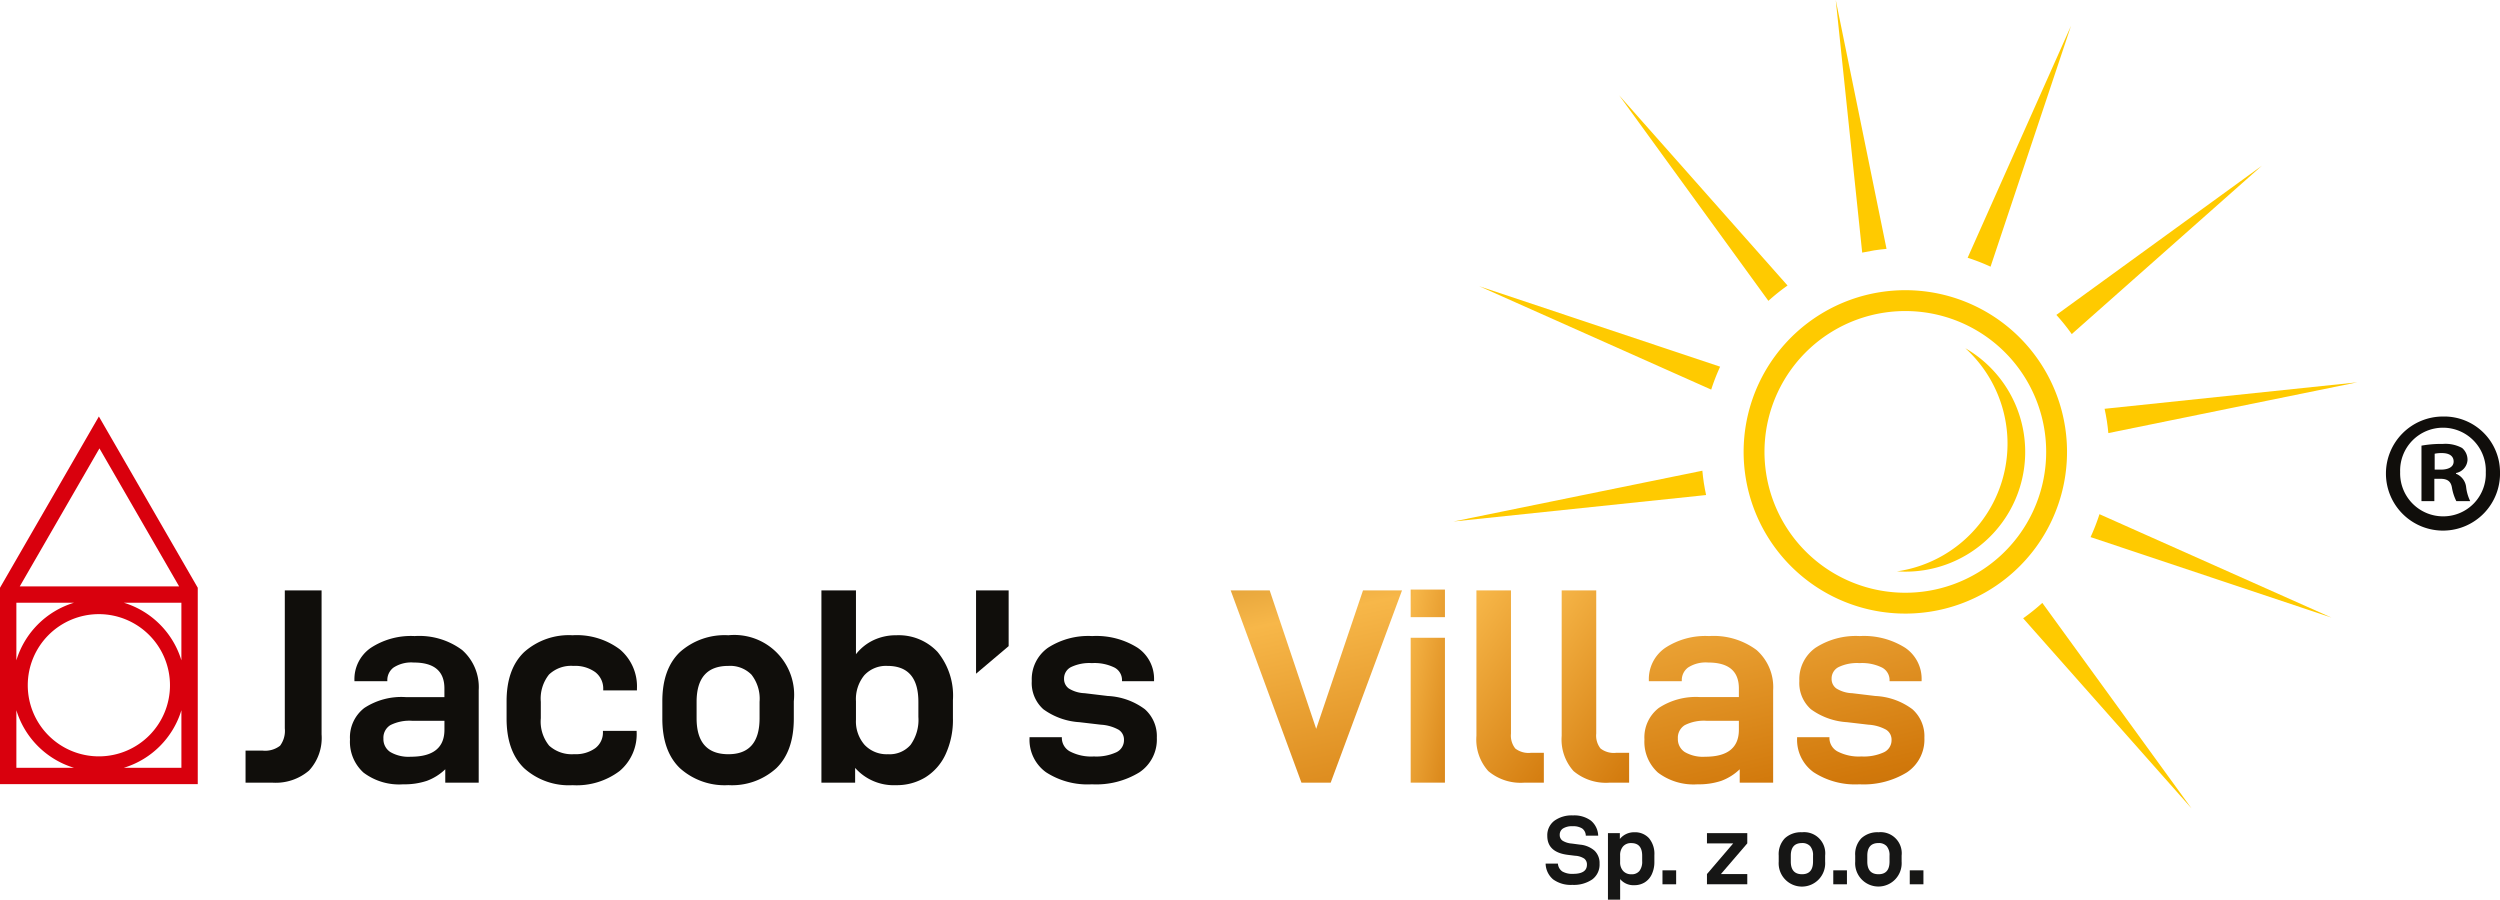<?xml version="1.0" encoding="UTF-8"?> <svg xmlns="http://www.w3.org/2000/svg" xmlns:xlink="http://www.w3.org/1999/xlink" width="319.923" height="115.125" viewBox="0 0 319.923 115.125"><defs><linearGradient id="a" x1="-0.73" y1="-6.398" x2="1.297" y2="4.148" gradientUnits="objectBoundingBox"><stop offset="0" stop-color="#622b0d"></stop><stop offset="0.034" stop-color="#6f320e"></stop><stop offset="0.095" stop-color="#904610"></stop><stop offset="0.176" stop-color="#c96f00"></stop><stop offset="0.2" stop-color="#db7d00"></stop><stop offset="0.43" stop-color="#783b0f"></stop><stop offset="0.464" stop-color="#874810"></stop><stop offset="0.529" stop-color="#b36f11"></stop><stop offset="0.618" stop-color="#f7b749"></stop><stop offset="0.739" stop-color="#d1780b"></stop><stop offset="0.904" stop-color="#784010"></stop></linearGradient><linearGradient id="b" x1="-6.209" y1="-6.448" x2="3.93" y2="4.052" xlink:href="#a"></linearGradient><linearGradient id="c" x1="-3.096" y1="-6.542" x2="2.056" y2="4.003" xlink:href="#a"></linearGradient><linearGradient id="d" x1="-3.132" y1="-6.616" x2="2.02" y2="3.929" xlink:href="#a"></linearGradient><linearGradient id="e" x1="-1.385" y1="-9.023" x2="1.314" y2="4.654" xlink:href="#a"></linearGradient><linearGradient id="f" x1="-1.443" y1="-9.193" x2="1.285" y2="4.484" xlink:href="#a"></linearGradient></defs><g transform="translate(-134.638 -166.564)"><g transform="translate(166.057 242.011)"><path d="M176.468,282.422a3.118,3.118,0,0,0,2.246-.624,3.186,3.186,0,0,0,.606-2.228V261.922h4.706v18.432a6.137,6.137,0,0,1-1.6,4.617,6.564,6.564,0,0,1-4.742,1.551h-3.387v-4.1Z" transform="translate(-174.293 -261.815)" fill="#100e0b"></path><path d="M207.639,276.218v11.837h-4.279v-1.711a6.784,6.784,0,0,1-2.352,1.479,9.057,9.057,0,0,1-3.031.446,7.561,7.561,0,0,1-5.081-1.5,5.312,5.312,0,0,1-1.729-4.243A4.746,4.746,0,0,1,193,278.5a8.646,8.646,0,0,1,5.294-1.391h4.956V276q0-3.316-3.922-3.315a4.157,4.157,0,0,0-2.585.641,2.01,2.01,0,0,0-.8,1.641v.107h-4.207v-.107a4.858,4.858,0,0,1,2.085-4.154,9.366,9.366,0,0,1,5.616-1.515,9.2,9.2,0,0,1,6.079,1.783A6.329,6.329,0,0,1,207.639,276.218Zm-4.385,3.922h-4.136a5.424,5.424,0,0,0-2.781.553,1.887,1.887,0,0,0-.891,1.729,1.962,1.962,0,0,0,.873,1.711,4.618,4.618,0,0,0,2.621.606q4.314,0,4.314-3.458Z" transform="translate(-177.798 -263.348)" fill="#100e0b"></path><path d="M216.458,279.827v-2.211q0-4.135,2.246-6.293a8.585,8.585,0,0,1,6.2-2.157,9.178,9.178,0,0,1,6.061,1.818,6.2,6.2,0,0,1,2.175,5.026v.214h-4.314v-.142a2.643,2.643,0,0,0-1.016-2.193,4.4,4.4,0,0,0-2.8-.8,4.112,4.112,0,0,0-3.12,1.1,4.936,4.936,0,0,0-1.052,3.495v2.1a4.872,4.872,0,0,0,1.07,3.512,4.312,4.312,0,0,0,3.208,1.087,4.266,4.266,0,0,0,2.692-.766,2.506,2.506,0,0,0,.98-2.086V281.4h4.314v.143a6.158,6.158,0,0,1-2.175,4.992,9.119,9.119,0,0,1-6.026,1.818,8.543,8.543,0,0,1-6.2-2.175Q216.458,284,216.458,279.827Z" transform="translate(-183.05 -263.32)" fill="#100e0b"></path><path d="M241.613,279.827v-2.211q0-4.135,2.246-6.293a8.585,8.585,0,0,1,6.2-2.157,7.659,7.659,0,0,1,8.379,8.449v2.211q0,4.172-2.229,6.346a8.429,8.429,0,0,1-6.15,2.175,8.543,8.543,0,0,1-6.2-2.175Q241.612,284,241.613,279.827Zm12.443-2.138a5,5,0,0,0-1.034-3.477,3.821,3.821,0,0,0-2.959-1.123q-4.065,0-4.065,4.6v2.1q0,4.6,4.065,4.6,3.993,0,3.993-4.6Z" transform="translate(-188.274 -263.32)" fill="#100e0b"></path><path d="M271.621,286.523h-4.314v-24.6h4.421v8.165a6.218,6.218,0,0,1,2.211-1.783,6.676,6.676,0,0,1,2.959-.642,6.81,6.81,0,0,1,5.278,2.139,8.818,8.818,0,0,1,1.96,6.168v2.317a10.463,10.463,0,0,1-.944,4.618,6.83,6.83,0,0,1-2.585,2.941,7.055,7.055,0,0,1-3.744,1,6.592,6.592,0,0,1-5.241-2.211Zm8.094-8.414v-1.925q0-4.6-3.958-4.6a3.768,3.768,0,0,0-2.959,1.194,4.822,4.822,0,0,0-1.07,3.333v2.354a4.564,4.564,0,0,0,1.105,3.226,3.881,3.881,0,0,0,2.995,1.194,3.548,3.548,0,0,0,2.887-1.194A5.481,5.481,0,0,0,279.715,278.108Z" transform="translate(-193.61 -261.815)" fill="#100e0b"></path><path d="M296.454,261.922v7.131l-4.172,3.53V261.922Z" transform="translate(-198.797 -261.815)" fill="#100e0b"></path><path d="M300.922,282.351v-.107h4.135v.071a1.969,1.969,0,0,0,1.034,1.747,5.893,5.893,0,0,0,3.066.642,6.127,6.127,0,0,0,2.87-.535,1.7,1.7,0,0,0,.981-1.569,1.493,1.493,0,0,0-.695-1.319,5.33,5.33,0,0,0-2.264-.642l-2.745-.321a8.737,8.737,0,0,1-4.617-1.658,4.5,4.5,0,0,1-1.479-3.619,4.93,4.93,0,0,1,2.067-4.243,9.5,9.5,0,0,1,5.669-1.5,9.874,9.874,0,0,1,5.812,1.5,4.8,4.8,0,0,1,2.1,4.136v.143h-4.1v-.107a1.806,1.806,0,0,0-.963-1.641,5.788,5.788,0,0,0-2.888-.57,5.44,5.44,0,0,0-2.692.517,1.631,1.631,0,0,0-.874,1.48,1.488,1.488,0,0,0,.606,1.247,4.109,4.109,0,0,0,2.032.607l2.959.356a8.592,8.592,0,0,1,4.742,1.694,4.6,4.6,0,0,1,1.533,3.654,5.038,5.038,0,0,1-2.229,4.421,10.577,10.577,0,0,1-6.079,1.533,9.748,9.748,0,0,1-5.883-1.551A5.108,5.108,0,0,1,300.922,282.351Z" transform="translate(-200.592 -263.348)" fill="#100e0b"></path><path d="M338.4,261.922l5.953,17.719,5.99-17.719h4.992l-9.127,24.6h-3.744l-9.055-24.6Z" transform="translate(-207.339 -261.815)" fill="url(#a)"></path><path d="M366.865,261.787v3.53H362.48v-3.53Zm0,6.168v18.539H362.48V267.955Z" transform="translate(-213.376 -261.787)" fill="url(#b)"></path><path d="M373.1,280.533V261.922h4.421v18.326a2.651,2.651,0,0,0,.553,1.907,2.773,2.773,0,0,0,1.978.552h1.676v3.815h-2.46a6.431,6.431,0,0,1-4.652-1.48A6.045,6.045,0,0,1,373.1,280.533Z" transform="translate(-215.582 -261.815)" fill="url(#c)"></path><path d="M386.869,280.533V261.922h4.422v18.326a2.651,2.651,0,0,0,.552,1.907,2.773,2.773,0,0,0,1.978.552H395.5v3.815h-2.46a6.431,6.431,0,0,1-4.652-1.48A6.045,6.045,0,0,1,386.869,280.533Z" transform="translate(-218.441 -261.815)" fill="url(#d)"></path><path d="M416.706,276.218v11.837h-4.278v-1.711a6.794,6.794,0,0,1-2.353,1.479,9.057,9.057,0,0,1-3.031.446,7.561,7.561,0,0,1-5.08-1.5,5.31,5.31,0,0,1-1.729-4.243,4.745,4.745,0,0,1,1.836-4.029,8.646,8.646,0,0,1,5.294-1.391h4.956V276q0-3.316-3.922-3.315a4.152,4.152,0,0,0-2.585.641,2.009,2.009,0,0,0-.8,1.641v.107H400.8v-.107a4.859,4.859,0,0,1,2.086-4.154,9.362,9.362,0,0,1,5.616-1.515,9.2,9.2,0,0,1,6.078,1.783A6.327,6.327,0,0,1,416.706,276.218Zm-4.385,3.922h-4.136a5.421,5.421,0,0,0-2.78.553,1.887,1.887,0,0,0-.891,1.729,1.962,1.962,0,0,0,.873,1.711,4.612,4.612,0,0,0,2.62.606q4.314,0,4.314-3.458Z" transform="translate(-221.217 -263.348)" fill="url(#e)"></path><path d="M424.894,282.351v-.107h4.136v.071a1.969,1.969,0,0,0,1.034,1.747,5.893,5.893,0,0,0,3.066.642,6.13,6.13,0,0,0,2.87-.535,1.7,1.7,0,0,0,.98-1.569,1.493,1.493,0,0,0-.695-1.319,5.325,5.325,0,0,0-2.264-.642l-2.745-.321a8.737,8.737,0,0,1-4.617-1.658,4.5,4.5,0,0,1-1.479-3.619,4.928,4.928,0,0,1,2.067-4.243,9.5,9.5,0,0,1,5.668-1.5,9.872,9.872,0,0,1,5.812,1.5,4.8,4.8,0,0,1,2.1,4.136v.143h-4.1v-.107a1.806,1.806,0,0,0-.963-1.641,5.792,5.792,0,0,0-2.889-.57,5.436,5.436,0,0,0-2.691.517,1.631,1.631,0,0,0-.874,1.48,1.488,1.488,0,0,0,.606,1.247,4.109,4.109,0,0,0,2.032.607l2.959.356a8.589,8.589,0,0,1,4.741,1.694,4.6,4.6,0,0,1,1.534,3.654,5.038,5.038,0,0,1-2.229,4.421,10.579,10.579,0,0,1-6.079,1.533A9.742,9.742,0,0,1,427,286.718,5.107,5.107,0,0,1,424.894,282.351Z" transform="translate(-226.339 -263.348)" fill="url(#f)"></path></g><path d="M433.8,213.673a20.693,20.693,0,1,0,23.6,17.3A20.694,20.694,0,0,0,433.8,213.673Zm5.892,38.267a18.024,18.024,0,1,1,15.071-20.557A18.024,18.024,0,0,1,439.693,251.94Z" transform="translate(-58.487 -9.733)" fill="#ffca00"></path><path d="M452.436,200.413a25.854,25.854,0,0,1,2.932,1.142l10.3-30.831Z" transform="translate(-66.001 -0.864)" fill="#ffca00"></path><path d="M466.765,212.421a26.1,26.1,0,0,1,1.97,2.454l24.334-21.55Z" transform="translate(-68.977 -5.558)" fill="#ffca00"></path><path d="M506.887,228.313,474.556,231.7c.11.51.21,1.025.291,1.547s.139,1.043.189,1.563Z" transform="translate(-70.595 -12.824)" fill="#ffca00"></path><path d="M473.432,249.611a26.151,26.151,0,0,1-1.142,2.932l30.831,10.3Z" transform="translate(-70.125 -17.247)" fill="#ffca00"></path><path d="M463.856,263.94a26.1,26.1,0,0,1-2.454,1.97l21.55,24.334Z" transform="translate(-67.863 -20.223)" fill="#ffca00"></path><path d="M401.43,244.152c-.081-.523-.14-1.043-.189-1.563l-31.852,6.5,32.33-3.386C401.61,245.189,401.51,244.674,401.43,244.152Z" transform="translate(-48.754 -15.789)" fill="#ffca00"></path><path d="M404.379,223.089l-30.831-10.3,29.69,13.232A26,26,0,0,1,404.379,223.089Z" transform="translate(-49.618 -9.6)" fill="#ffca00"></path><path d="M417.7,206.3,396.15,181.961l19.1,26.3A25.954,25.954,0,0,1,417.7,206.3Z" transform="translate(-54.312 -3.198)" fill="#ffca00"></path><path d="M436.071,198.6c.522-.08,1.043-.14,1.563-.189l-6.5-31.852,3.386,32.331C435.034,198.785,435.548,198.685,436.071,198.6Z" transform="translate(-61.578)" fill="#ffca00"></path><path d="M449.768,222.81a16.513,16.513,0,0,1-8.614,28.532c-.053.009-.105.009-.158.017a15.322,15.322,0,0,0,8.773-28.549Z" transform="translate(-63.625 -11.681)" fill="#ffca00"></path><path d="M147.291,233.833l-12.653,21.916v25.132h25.307V255.749Zm10.559,31.2a11.074,11.074,0,0,0-7.366-7.367h7.366Zm-1.459,3.193a9.1,9.1,0,1,1-9.1-9.1A9.11,9.11,0,0,1,156.391,268.229Zm-9.027-30.311,10.195,17.657h-20.39ZM144.1,257.669a11.077,11.077,0,0,0-7.367,7.367v-7.367Zm-7.367,13.752a11.078,11.078,0,0,0,7.367,7.367h-7.367Zm13.753,7.367a11.076,11.076,0,0,0,7.366-7.367v7.367Z" transform="translate(0 -13.971)" fill="#d9000d"></path><g transform="translate(439.964 219.862)"><path d="M534.594,240.936a7.3,7.3,0,1,1-7.277-7.1A7.138,7.138,0,0,1,534.594,240.936Zm-12.778,0a5.5,5.5,0,0,0,5.544,5.675,5.439,5.439,0,0,0,5.414-5.629,5.483,5.483,0,1,0-10.958-.046Zm4.375,3.728h-1.647v-7.1a14.3,14.3,0,0,1,2.729-.219,4.462,4.462,0,0,1,2.469.518,1.974,1.974,0,0,1,.693,1.562,1.815,1.815,0,0,1-1.473,1.643v.089a2.1,2.1,0,0,1,1.3,1.731,5.466,5.466,0,0,0,.52,1.778h-1.776a6.112,6.112,0,0,1-.563-1.735c-.131-.78-.564-1.125-1.472-1.125h-.78Zm.042-4.031h.78c.91,0,1.647-.3,1.647-1.037,0-.649-.478-1.082-1.517-1.082a4,4,0,0,0-.91.085Z" transform="translate(-519.996 -233.833)" fill="#100e0b"></path></g><g transform="translate(332.43 270.915)"><path d="M384.276,304.435h1.574a1.318,1.318,0,0,0,.559,1,2.529,2.529,0,0,0,1.379.308q1.773,0,1.775-1.171a.932.932,0,0,0-.353-.786,2.364,2.364,0,0,0-1.158-.359l-.919-.113q-2.642-.327-2.643-2.429a2.317,2.317,0,0,1,.882-1.92,3.769,3.769,0,0,1,2.4-.7,3.587,3.587,0,0,1,2.3.667,2.609,2.609,0,0,1,.931,1.925h-1.586a1.167,1.167,0,0,0-.459-.918,2.126,2.126,0,0,0-1.227-.289,2.157,2.157,0,0,0-1.234.289.938.938,0,0,0-.415.818.865.865,0,0,0,.364.743,2.6,2.6,0,0,0,1.171.364l1.044.139a3.28,3.28,0,0,1,1.875.774,2.189,2.189,0,0,1,.642,1.667,2.358,2.358,0,0,1-.931,2.009,4.173,4.173,0,0,1-2.555.7,3.828,3.828,0,0,1-2.454-.7A2.722,2.722,0,0,1,384.276,304.435Z" transform="translate(-384.276 -298.268)" fill="#161615"></path><path d="M395.866,301.1v.742a2.339,2.339,0,0,1,1.863-.857,2.4,2.4,0,0,1,1.863.756,3.111,3.111,0,0,1,.692,2.177v.819a3.7,3.7,0,0,1-.333,1.629,2.413,2.413,0,0,1-.913,1.039,2.489,2.489,0,0,1-1.322.353,2.216,2.216,0,0,1-1.813-.78v2.631h-1.56V301.1Zm2.857,3.574v-.68q0-1.623-1.4-1.623a1.33,1.33,0,0,0-1.044.422,1.7,1.7,0,0,0-.378,1.177v.831a1.613,1.613,0,0,0,.39,1.139,1.372,1.372,0,0,0,1.058.422,1.254,1.254,0,0,0,1.02-.422A1.931,1.931,0,0,0,398.723,304.672Z" transform="translate(-386.367 -298.832)" fill="#161615"></path><path d="M404.9,307.133v1.787h-1.749v-1.787Z" transform="translate(-388.197 -300.109)" fill="#161615"></path><path d="M412.119,306.363h3.374v1.31h-5.16v-1.31l3.36-3.927h-3.36v-1.308h5.16v1.308Z" transform="translate(-389.687 -298.862)" fill="#161615"></path><path d="M421.923,304.748v-.78a2.934,2.934,0,0,1,.794-2.221,3.028,3.028,0,0,1,2.19-.762,2.7,2.7,0,0,1,2.957,2.983v.78a2.978,2.978,0,1,1-5.941,0Zm4.393-.755a1.765,1.765,0,0,0-.365-1.227,1.344,1.344,0,0,0-1.044-.4q-1.436,0-1.436,1.623v.743q0,1.622,1.436,1.623,1.408,0,1.409-1.623Z" transform="translate(-392.095 -298.832)" fill="#161615"></path><path d="M432.485,307.133v1.787h-1.749v-1.787Z" transform="translate(-393.925 -300.109)" fill="#161615"></path><path d="M434.277,304.748v-.78a2.933,2.933,0,0,1,.793-2.221,3.029,3.029,0,0,1,2.19-.762,2.7,2.7,0,0,1,2.957,2.983v.78a2.977,2.977,0,1,1-5.94,0Zm4.392-.755a1.765,1.765,0,0,0-.364-1.227,1.344,1.344,0,0,0-1.044-.4q-1.436,0-1.436,1.623v.743q0,1.622,1.436,1.623,1.408,0,1.409-1.623Z" transform="translate(-394.66 -298.832)" fill="#161615"></path><path d="M444.838,307.133v1.787h-1.749v-1.787Z" transform="translate(-396.49 -300.109)" fill="#161615"></path></g></g></svg> 